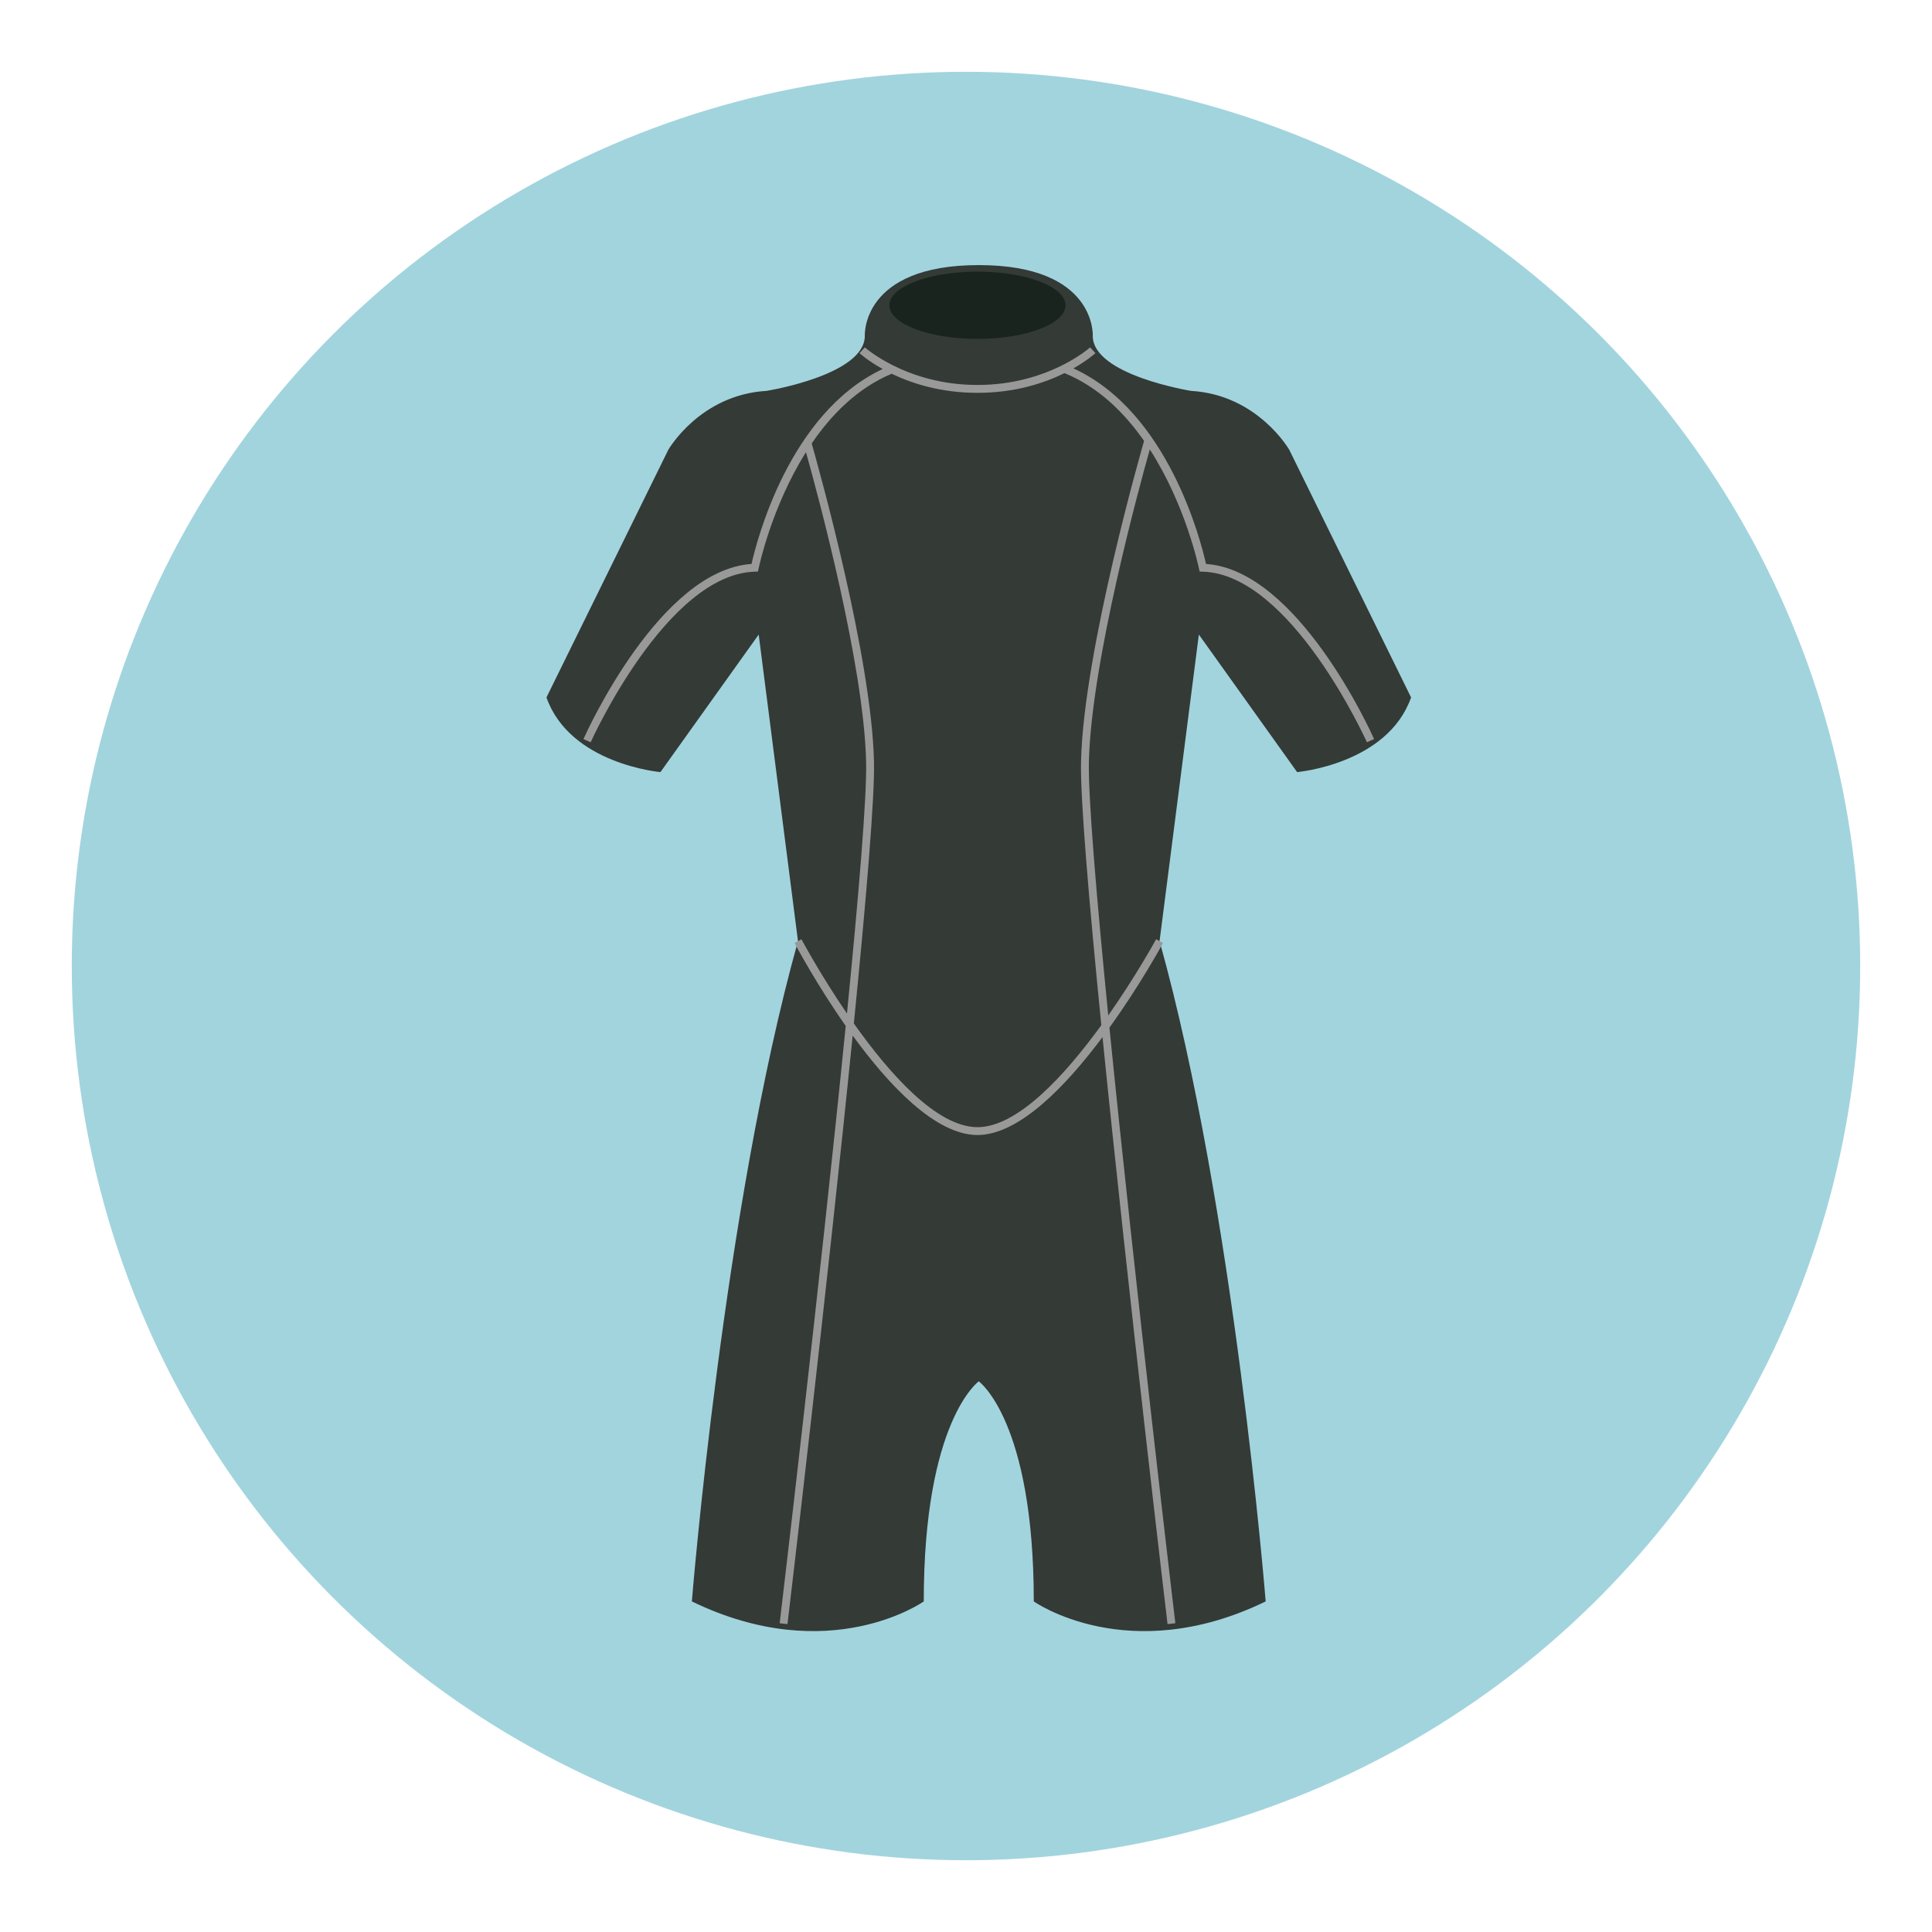 <?xml version="1.0" encoding="utf-8"?>
<!-- Generator: Adobe Illustrator 16.0.0, SVG Export Plug-In . SVG Version: 6.00 Build 0)  -->
<!DOCTYPE svg PUBLIC "-//W3C//DTD SVG 1.1//EN" "http://www.w3.org/Graphics/SVG/1.1/DTD/svg11.dtd">
<svg version="1.1" id="Layer_1" xmlns="http://www.w3.org/2000/svg" xmlns:xlink="http://www.w3.org/1999/xlink" x="0px" y="0px"
	 width="136.833px" height="136.834px" viewBox="0 0 136.833 136.834" style="enable-background:new 0 0 136.833 136.834;"
	 xml:space="preserve">
<style type="text/css">
<![CDATA[
	.st0{fill:#47A4A9;}
	.st1{fill:#49A0AE;}
	.st2{fill:#E0E1D4;}
	.st3{fill:#E1B623;}
	.st4{fill:#1467A8;}
	.st5{fill-rule:evenodd;clip-rule:evenodd;fill:#757575;}
	.st6{fill:#E4C025;}
	.st7{fill:#E4DEDF;}
	.st8{fill:#4A4A4A;}
	.st9{fill:#4ABC96;}
	.st10{fill:#E5DBC5;}
	.st11{fill:#19241E;}
	.st12{fill:#E7E7E7;}
	.st13{fill:#E8E1D3;}
	.st14{fill:#E96238;}
	.st15{fill:#E9C29C;}
	.st16{fill:#E9E9EA;}
	.st17{fill-rule:evenodd;clip-rule:evenodd;fill:#DDDDDC;}
	.st18{fill:#4FAFB9;}
	.st19{fill:#B1D4D7;}
	.st20{fill:#B3E0DF;}
	.st21{fill:#B8E3EB;}
	.st22{fill:#ECE9E9;}
	.st23{fill:#ECECEC;}
	.st24{fill:#ED7B3A;}
	.st25{fill:#EDC92C;}
	.st26{fill:#EEB488;}
	.st27{fill:#525252;}
	.st28{fill-rule:evenodd;clip-rule:evenodd;fill:#E4E4E4;}
	.st29{fill-rule:evenodd;clip-rule:evenodd;fill:#4B4A4B;}
	.st30{fill:#BDD2CE;}
	.st31{fill:#BFC1A9;}
	.st32{fill:#F16D53;}
	.st33{fill:#5A5A5A;}
	.st34{fill-rule:evenodd;clip-rule:evenodd;fill:#B5B2B3;}
	.st35{fill:#5C5C5C;}
	.st36{fill:#F7C192;}
	.st37{fill:#959595;}
	.st38{fill:#C4E2E7;}
	.st39{fill:#C6CBC8;}
	.st40{fill:#989897;}
	.st41{fill:#99999A;}
	.st42{opacity:0.2;}
	.st43{opacity:0.6;}
	.st44{opacity:0.8;}
	.st45{opacity:0.9;}
	.st46{fill:#606060;}
	.st47{fill-rule:evenodd;clip-rule:evenodd;fill:#BFC1A9;}
	.st48{fill:#FFFFFF;}
	.st49{fill:none;}
	.st50{fill-rule:evenodd;clip-rule:evenodd;fill:#5A5A5A;}
	.st51{fill:#676767;}
	.st52{fill:#67C3C8;}
	.st53{fill:#CAD8D4;}
	.st54{fill-rule:evenodd;clip-rule:evenodd;fill:#C0BEBF;}
	.st55{fill:#343433;}
	.st56{fill:#343A36;}
	.st57{fill:#353535;}
	.st58{fill:#357180;}
	.st59{fill:#377EC0;}
	.st60{fill:#6B491E;}
	.st61{fill:#6D6D6D;}
	.st62{fill-rule:evenodd;clip-rule:evenodd;fill:#616161;}
	.st63{fill:#D4DFDC;}
	.st64{fill:#D62127;}
	.st65{fill:#D6B429;}
	.st66{fill:#D7D0BC;}
	.st67{fill:#D7DABA;}
	.st68{fill:#3D929A;}
	.st69{fill:#D8E4E1;}
	.st70{fill:#D96527;}
	.st71{fill-rule:evenodd;clip-rule:evenodd;fill:#CDCCCB;}
	.st72{fill:#717171;}
	.st73{fill:#A19F9F;}
	.st74{fill:#A2D4DE;}
	.st75{fill:#DA1F26;}
	.st76{fill:#0C808B;}
	.st77{fill:#A7CACB;}
	.st78{fill:#DBDBDA;}
	.st79{fill:#DD5231;}
	.st80{fill:#409FA4;}
	.st81{fill:#DFBB26;}
	.st82{fill:#444445;}
	.st83{fill:#444545;}
]]>
</style>
<g>
	<g>
		<circle class="st74" cx="68.416" cy="68.417" r="63.333"/>
	</g>
	<g>
		<g>
			<path class="st56" d="M91.312,31.858c0,0-2.227-3.897-6.959-4.175c0,0-6.959-1.113-6.959-3.897c0,0,0.279-5.011-8.072-5.011l0,0
				l0,0l0,0l0,0c-8.352,0-8.072,5.011-8.072,5.011c0,2.784-6.959,3.897-6.959,3.897c-4.732,0.277-6.959,4.175-6.959,4.175
				l-8.629,17.538c1.67,4.731,8.072,5.288,8.072,5.288l6.959-9.742l2.783,21.712c-5.289,18.93-7.516,46.766-7.516,46.766
				c9.742,4.732,16.424,0,16.424,0c0-12.794,3.891-15.584,3.896-15.588c0.006,0.004,3.896,2.794,3.896,15.588
				c0,0,6.682,4.732,16.424,0c0,0-2.227-27.836-7.516-46.766l2.783-21.712l6.959,9.742c0,0,6.404-0.557,8.072-5.288L91.312,31.858z"
				/>
		</g>
		<g>
			<path class="st41" d="M85.415,39.942c-0.348-1.568-2.662-10.777-9.393-13.852c0.971-0.551,1.51-1.032,1.561-1.08l-0.377-0.408
				c-0.029,0.025-2.961,2.663-7.977,2.663c-2.625,0-4.672-0.723-6.037-1.414l-0.004-0.004l-0.002,0.001
				c-1.242-0.629-1.922-1.234-1.934-1.246l-0.377,0.409c0.051,0.049,0.617,0.556,1.641,1.125c-6.65,3.12-8.941,12.246-9.289,13.806
				c-6.492,0.437-11.684,11.909-11.904,12.402l0.51,0.227c0.053-0.119,5.383-11.905,11.631-12.083l0.221-0.007l0.043-0.216
				c0.014-0.069,0.9-4.339,3.355-8.24c0.816,2.91,4.098,15.016,4.26,21.924c0.057,2.489-0.527,9.457-1.357,17.836
				c-1.895-2.771-3.191-5.203-3.223-5.261l-0.492,0.26c0.131,0.246,1.57,2.946,3.627,5.876c-1.797,18.02-4.635,41.948-4.678,42.305
				l0.553,0.064c0.043-0.353,2.814-23.723,4.617-41.685c2.535,3.481,5.855,7.043,8.84,7.043c2.951,0,6.283-3.49,8.855-6.936
				c1.803,17.946,4.563,41.227,4.605,41.577l0.553-0.064c-0.043-0.355-2.869-24.178-4.668-42.184
				c2.145-2.976,3.66-5.744,3.795-5.994l-0.488-0.266c-0.033,0.059-1.406,2.572-3.391,5.399c-0.836-8.438-1.428-15.47-1.371-17.972
				c0.166-7.075,3.604-19.601,4.314-22.117c2.549,3.953,3.467,8.363,3.48,8.434l0.045,0.216l0.221,0.007
				c6.246,0.178,11.578,11.964,11.631,12.083l0.508-0.227C97.101,51.851,91.909,40.378,85.415,39.942z M76.563,53.936
				c-0.061,2.581,0.564,9.928,1.438,18.672c-2.545,3.506-5.916,7.223-8.771,7.223c-2.889,0-6.25-3.803-8.756-7.343
				c0.865-8.691,1.484-15.982,1.426-18.552c-0.174-7.445-3.926-20.818-4.412-22.528c1.396-2.052,3.252-3.925,5.666-4.939
				c1.416,0.686,3.465,1.354,6.076,1.354c2.664,0,4.742-0.696,6.162-1.396c2.391,0.975,4.234,2.793,5.637,4.801
				C80.978,31.398,76.749,46.019,76.563,53.936z"/>
		</g>
		<g>
			<ellipse class="st11" cx="69.229" cy="21.62" rx="6.236" ry="2.38"/>
		</g>
	</g>
</g>
</svg>
